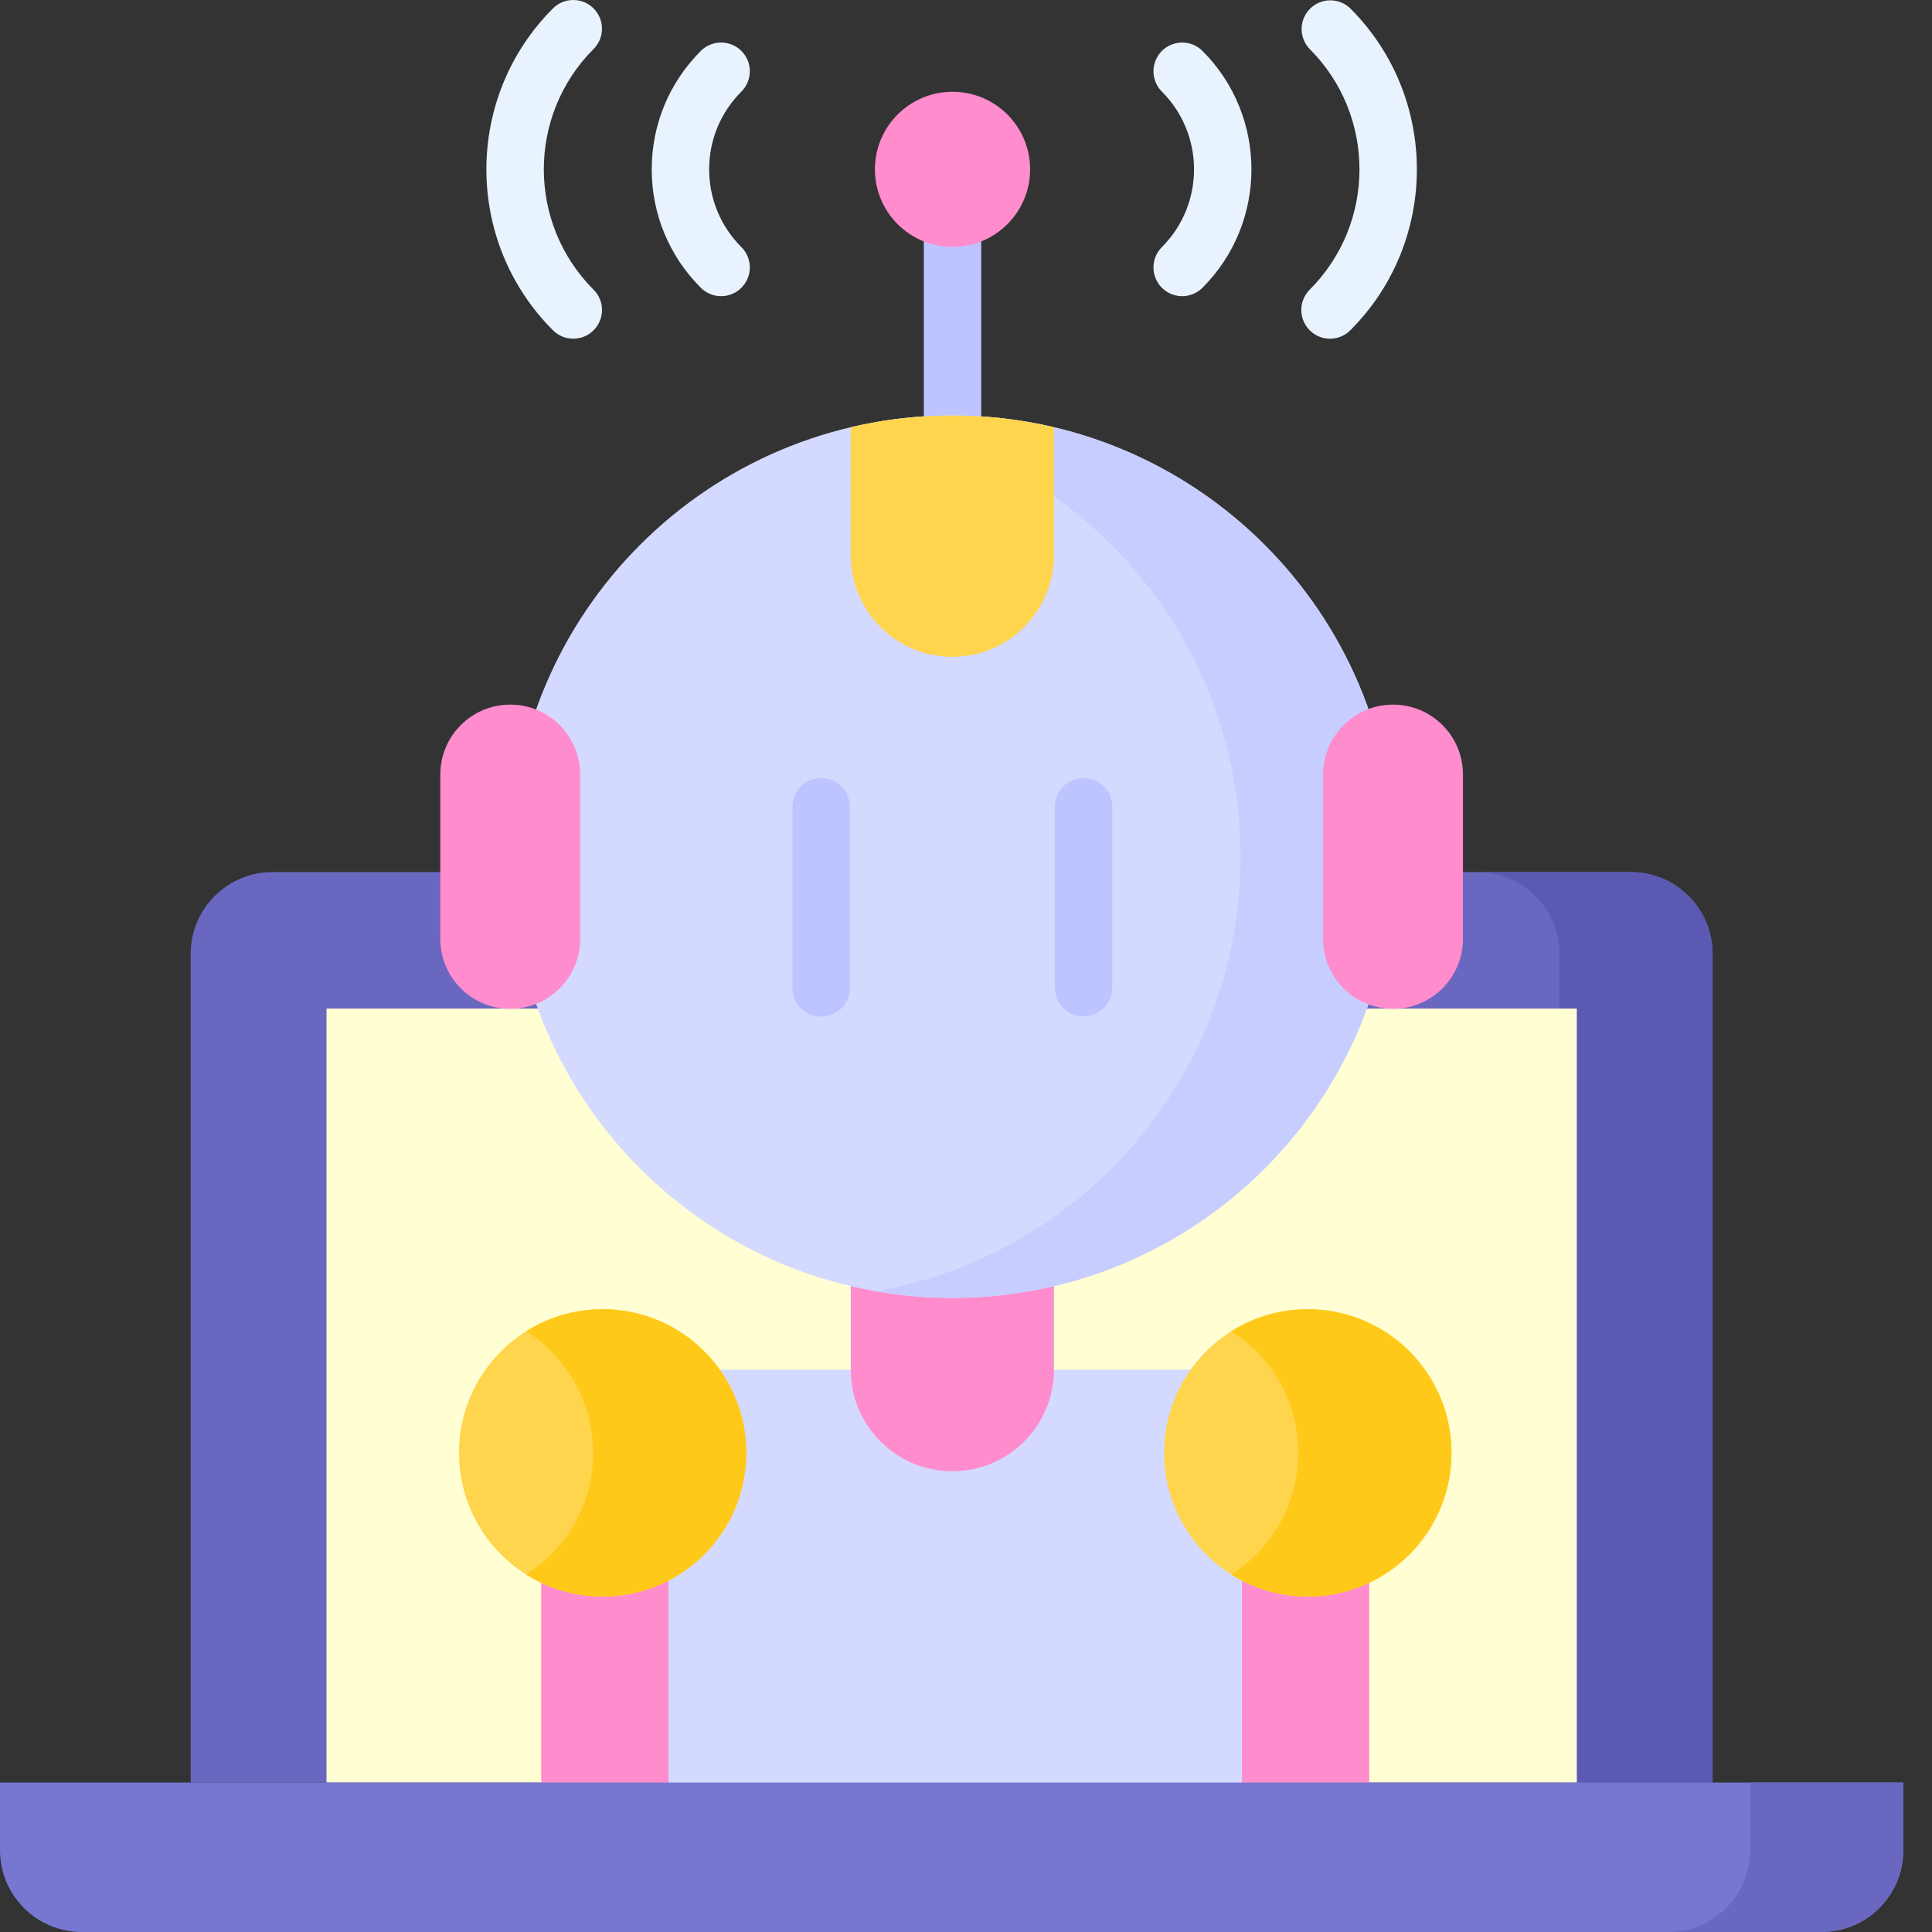 <svg width="48" height="48" viewBox="0 0 48 48" fill="none" xmlns="http://www.w3.org/2000/svg">
<rect x="0" y="0" width="48" height="48" fill="#333333" stroke="none"/>
<path d="M23.665 4.605C23.572 4.605 23.479 4.624 23.392 4.66C23.305 4.696 23.227 4.748 23.161 4.814C23.094 4.881 23.042 4.959 23.006 5.046C22.97 5.133 22.952 5.225 22.952 5.319V11.773C22.951 11.867 22.968 11.961 23.004 12.049C23.039 12.136 23.091 12.216 23.158 12.283C23.224 12.35 23.303 12.403 23.39 12.44C23.477 12.476 23.571 12.495 23.665 12.495C23.76 12.495 23.853 12.476 23.94 12.44C24.027 12.403 24.106 12.35 24.173 12.283C24.239 12.216 24.291 12.136 24.327 12.049C24.362 11.961 24.38 11.867 24.379 11.773V5.319C24.379 5.13 24.304 4.948 24.17 4.815C24.036 4.681 23.854 4.605 23.665 4.605Z" fill="#BDC4FF"/>
<path d="M42.549 44.288H4.737V23.699C4.737 22.577 5.647 21.667 6.769 21.667H40.518C41.64 21.667 42.549 22.577 42.549 23.699V44.288Z" fill="#6967BF"/>
<path d="M40.518 21.667H36.712C37.834 21.667 38.743 22.577 38.743 23.698V44.287H42.549V23.699C42.549 22.577 41.64 21.667 40.518 21.667Z" fill="#5B59B2"/>
<path d="M8.112 25.058H39.175V44.288H8.112V25.058Z" fill="#FFFFD3"/>
<path d="M16.415 47.69V38.298C16.415 35.941 16.418 34.031 16.418 34.031H31.046V47.69H16.415Z" fill="#D4D9FF"/>
<path d="M23.661 36.553C25.055 36.553 26.185 35.423 26.185 34.03V30.85C25.374 30.659 24.529 30.558 23.661 30.558C22.793 30.558 21.948 30.659 21.137 30.85V34.03C21.137 35.423 22.267 36.553 23.661 36.553Z" fill="#FF8CCC"/>
<path d="M23.661 32.246C29.718 32.246 34.628 27.338 34.628 21.284C34.628 15.23 29.718 10.322 23.661 10.322C17.604 10.322 12.694 15.23 12.694 21.284C12.694 27.338 17.604 32.246 23.661 32.246Z" fill="#D4D9FF"/>
<path d="M23.661 10.323C23.012 10.323 22.376 10.379 21.758 10.487C26.908 11.388 30.822 15.879 30.822 21.285C30.822 26.69 26.908 31.182 21.758 32.082C22.387 32.192 23.023 32.247 23.661 32.247C29.718 32.247 34.628 27.339 34.628 21.285C34.628 15.23 29.718 10.323 23.661 10.323Z" fill="#C7CDFF"/>
<path d="M12.677 25.064H12.676C11.717 25.064 10.939 24.286 10.939 23.326V19.243C10.939 18.284 11.717 17.506 12.676 17.506H12.677C13.636 17.506 14.414 18.284 14.414 19.243V23.326C14.414 24.286 13.636 25.064 12.677 25.064ZM34.61 25.064H34.61C33.65 25.064 32.873 24.286 32.873 23.326V19.243C32.873 18.284 33.65 17.506 34.61 17.506H34.61C35.57 17.506 36.347 18.284 36.347 19.243V23.326C36.347 24.286 35.57 25.064 34.61 25.064Z" fill="#FF8CCC"/>
<path d="M20.401 19.331C20.307 19.331 20.214 19.349 20.128 19.385C20.041 19.421 19.962 19.474 19.896 19.54C19.83 19.606 19.777 19.685 19.741 19.771C19.706 19.858 19.687 19.951 19.687 20.045V24.536C19.686 24.63 19.704 24.724 19.739 24.812C19.774 24.899 19.827 24.979 19.893 25.046C19.96 25.113 20.039 25.166 20.126 25.203C20.213 25.239 20.306 25.258 20.401 25.258C20.495 25.258 20.589 25.239 20.676 25.203C20.763 25.166 20.842 25.113 20.908 25.046C20.975 24.979 21.027 24.899 21.062 24.812C21.098 24.724 21.115 24.63 21.114 24.536V20.045C21.114 19.951 21.096 19.858 21.06 19.771C21.024 19.685 20.972 19.606 20.905 19.54C20.839 19.474 20.761 19.421 20.674 19.385C20.587 19.349 20.494 19.331 20.401 19.331ZM26.921 19.331C26.828 19.331 26.735 19.349 26.648 19.385C26.562 19.421 26.483 19.474 26.417 19.54C26.35 19.606 26.298 19.685 26.262 19.771C26.226 19.858 26.208 19.951 26.208 20.045V24.536C26.208 24.725 26.283 24.907 26.417 25.041C26.55 25.174 26.732 25.25 26.921 25.25C27.11 25.25 27.292 25.174 27.426 25.041C27.56 24.907 27.635 24.725 27.635 24.536V20.045C27.635 19.951 27.616 19.858 27.581 19.771C27.545 19.685 27.492 19.606 27.426 19.54C27.36 19.474 27.281 19.421 27.194 19.385C27.108 19.349 27.015 19.331 26.921 19.331Z" fill="#BDC4FF"/>
<path d="M23.661 16.318C25.055 16.318 26.185 15.188 26.185 13.795V10.614C25.374 10.424 24.529 10.322 23.661 10.322C22.793 10.322 21.948 10.424 21.137 10.614V13.795C21.137 15.188 22.267 16.318 23.661 16.318Z" fill="#FFD54D"/>
<path d="M30.857 36.097H34.018V47.69H30.857V36.097Z" fill="#FF8CCC"/>
<path d="M32.492 39.667C34.464 39.667 36.062 38.068 36.062 36.097C36.062 34.125 34.464 32.527 32.492 32.527C30.521 32.527 28.922 34.125 28.922 36.097C28.922 38.068 30.521 39.667 32.492 39.667Z" fill="#FFD54D"/>
<path d="M32.492 32.527C31.819 32.526 31.159 32.716 30.59 33.076C31.591 33.708 32.257 34.825 32.257 36.097C32.257 37.369 31.591 38.486 30.59 39.118C31.159 39.477 31.819 39.668 32.492 39.667C34.464 39.667 36.062 38.068 36.062 36.097C36.062 34.125 34.464 32.527 32.492 32.527Z" fill="#FFC919"/>
<path d="M13.447 35.997H16.608V47.689H13.447V35.997Z" fill="#FF8CCC"/>
<path d="M14.973 39.667C16.944 39.667 18.542 38.068 18.542 36.097C18.542 34.125 16.944 32.527 14.973 32.527C13.001 32.527 11.403 34.125 11.403 36.097C11.403 38.068 13.001 39.667 14.973 39.667Z" fill="#FFD54D"/>
<path d="M14.973 32.527C14.299 32.526 13.639 32.716 13.07 33.076C14.071 33.708 14.737 34.825 14.737 36.097C14.737 37.369 14.071 38.486 13.07 39.118C13.639 39.477 14.299 39.668 14.973 39.667C16.944 39.667 18.542 38.068 18.542 36.097C18.543 34.125 16.944 32.527 14.973 32.527Z" fill="#FFC919"/>
<path d="M23.665 6.134C24.73 6.134 25.593 5.272 25.593 4.207C25.593 3.143 24.73 2.28 23.665 2.28C22.6 2.28 21.737 3.143 21.737 4.207C21.737 5.272 22.6 6.134 23.665 6.134Z" fill="#FF8CCC"/>
<path d="M17.916 7.358C17.822 7.358 17.729 7.34 17.642 7.304C17.556 7.268 17.477 7.215 17.411 7.149C16.625 6.363 16.192 5.318 16.192 4.207C16.192 3.097 16.625 2.052 17.411 1.266C17.477 1.199 17.556 1.147 17.642 1.111C17.729 1.075 17.822 1.057 17.916 1.057C18.009 1.057 18.102 1.075 18.189 1.111C18.275 1.147 18.354 1.199 18.42 1.266C18.486 1.332 18.539 1.411 18.575 1.497C18.611 1.584 18.629 1.677 18.629 1.77C18.629 1.864 18.611 1.957 18.575 2.043C18.539 2.13 18.486 2.209 18.42 2.275C17.903 2.792 17.619 3.478 17.619 4.207C17.619 4.937 17.903 5.623 18.42 6.14C18.52 6.24 18.588 6.367 18.615 6.505C18.643 6.644 18.629 6.787 18.575 6.917C18.521 7.048 18.429 7.159 18.312 7.238C18.195 7.316 18.057 7.358 17.916 7.358ZM14.243 8.415C14.149 8.415 14.056 8.397 13.969 8.361C13.883 8.325 13.804 8.272 13.738 8.206C11.533 6.001 11.533 2.414 13.738 0.209C13.804 0.143 13.883 0.09 13.97 0.054C14.056 0.018 14.149 -4.35099e-06 14.243 7.69512e-10C14.336 4.35253e-06 14.429 0.018 14.516 0.054C14.602 0.09 14.681 0.143 14.747 0.209C14.813 0.275 14.866 0.354 14.902 0.441C14.938 0.527 14.956 0.62 14.956 0.714C14.956 0.807 14.938 0.9 14.902 0.987C14.866 1.073 14.813 1.152 14.747 1.218C13.099 2.867 13.099 5.548 14.747 7.197C14.847 7.297 14.915 7.424 14.943 7.562C14.97 7.701 14.956 7.844 14.902 7.974C14.848 8.105 14.756 8.216 14.639 8.295C14.522 8.373 14.384 8.415 14.243 8.415ZM29.371 7.358C29.23 7.358 29.092 7.316 28.975 7.238C28.857 7.159 28.766 7.048 28.712 6.917C28.658 6.787 28.644 6.644 28.671 6.505C28.699 6.367 28.767 6.24 28.866 6.14C29.932 5.074 29.932 3.341 28.866 2.275C28.8 2.209 28.747 2.13 28.712 2.043C28.676 1.957 28.657 1.864 28.657 1.77C28.657 1.677 28.676 1.584 28.712 1.497C28.748 1.411 28.8 1.332 28.866 1.266C28.933 1.199 29.011 1.147 29.098 1.111C29.184 1.075 29.277 1.057 29.371 1.057C29.465 1.057 29.558 1.075 29.644 1.111C29.731 1.147 29.809 1.2 29.876 1.266C31.497 2.888 31.497 5.527 29.876 7.149C29.809 7.215 29.731 7.268 29.644 7.304C29.558 7.34 29.465 7.358 29.371 7.358ZM33.044 8.415C32.903 8.415 32.765 8.373 32.648 8.295C32.53 8.216 32.439 8.105 32.385 7.974C32.331 7.844 32.317 7.701 32.344 7.562C32.372 7.424 32.44 7.297 32.539 7.197C34.188 5.548 34.188 2.867 32.539 1.218C32.409 1.084 32.337 0.903 32.338 0.716C32.34 0.529 32.415 0.35 32.547 0.217C32.68 0.085 32.859 0.01 33.046 0.008C33.234 0.007 33.414 0.079 33.548 0.209C35.753 2.414 35.753 6.001 33.548 8.206C33.482 8.272 33.404 8.325 33.317 8.361C33.23 8.397 33.138 8.415 33.044 8.415Z" fill="#E8F3FF"/>
<path d="M45.255 48H2.032C0.91 48 0 47.09 0 45.968V44.287H47.286V45.968C47.286 47.09 46.377 48 45.255 48Z" fill="#7776D0"/>
<path d="M43.481 44.287V45.968C43.481 47.09 42.571 48 41.449 48H45.255C46.377 48 47.287 47.09 47.287 45.968V44.287H43.481Z" fill="#6967BF"/>
</svg>
